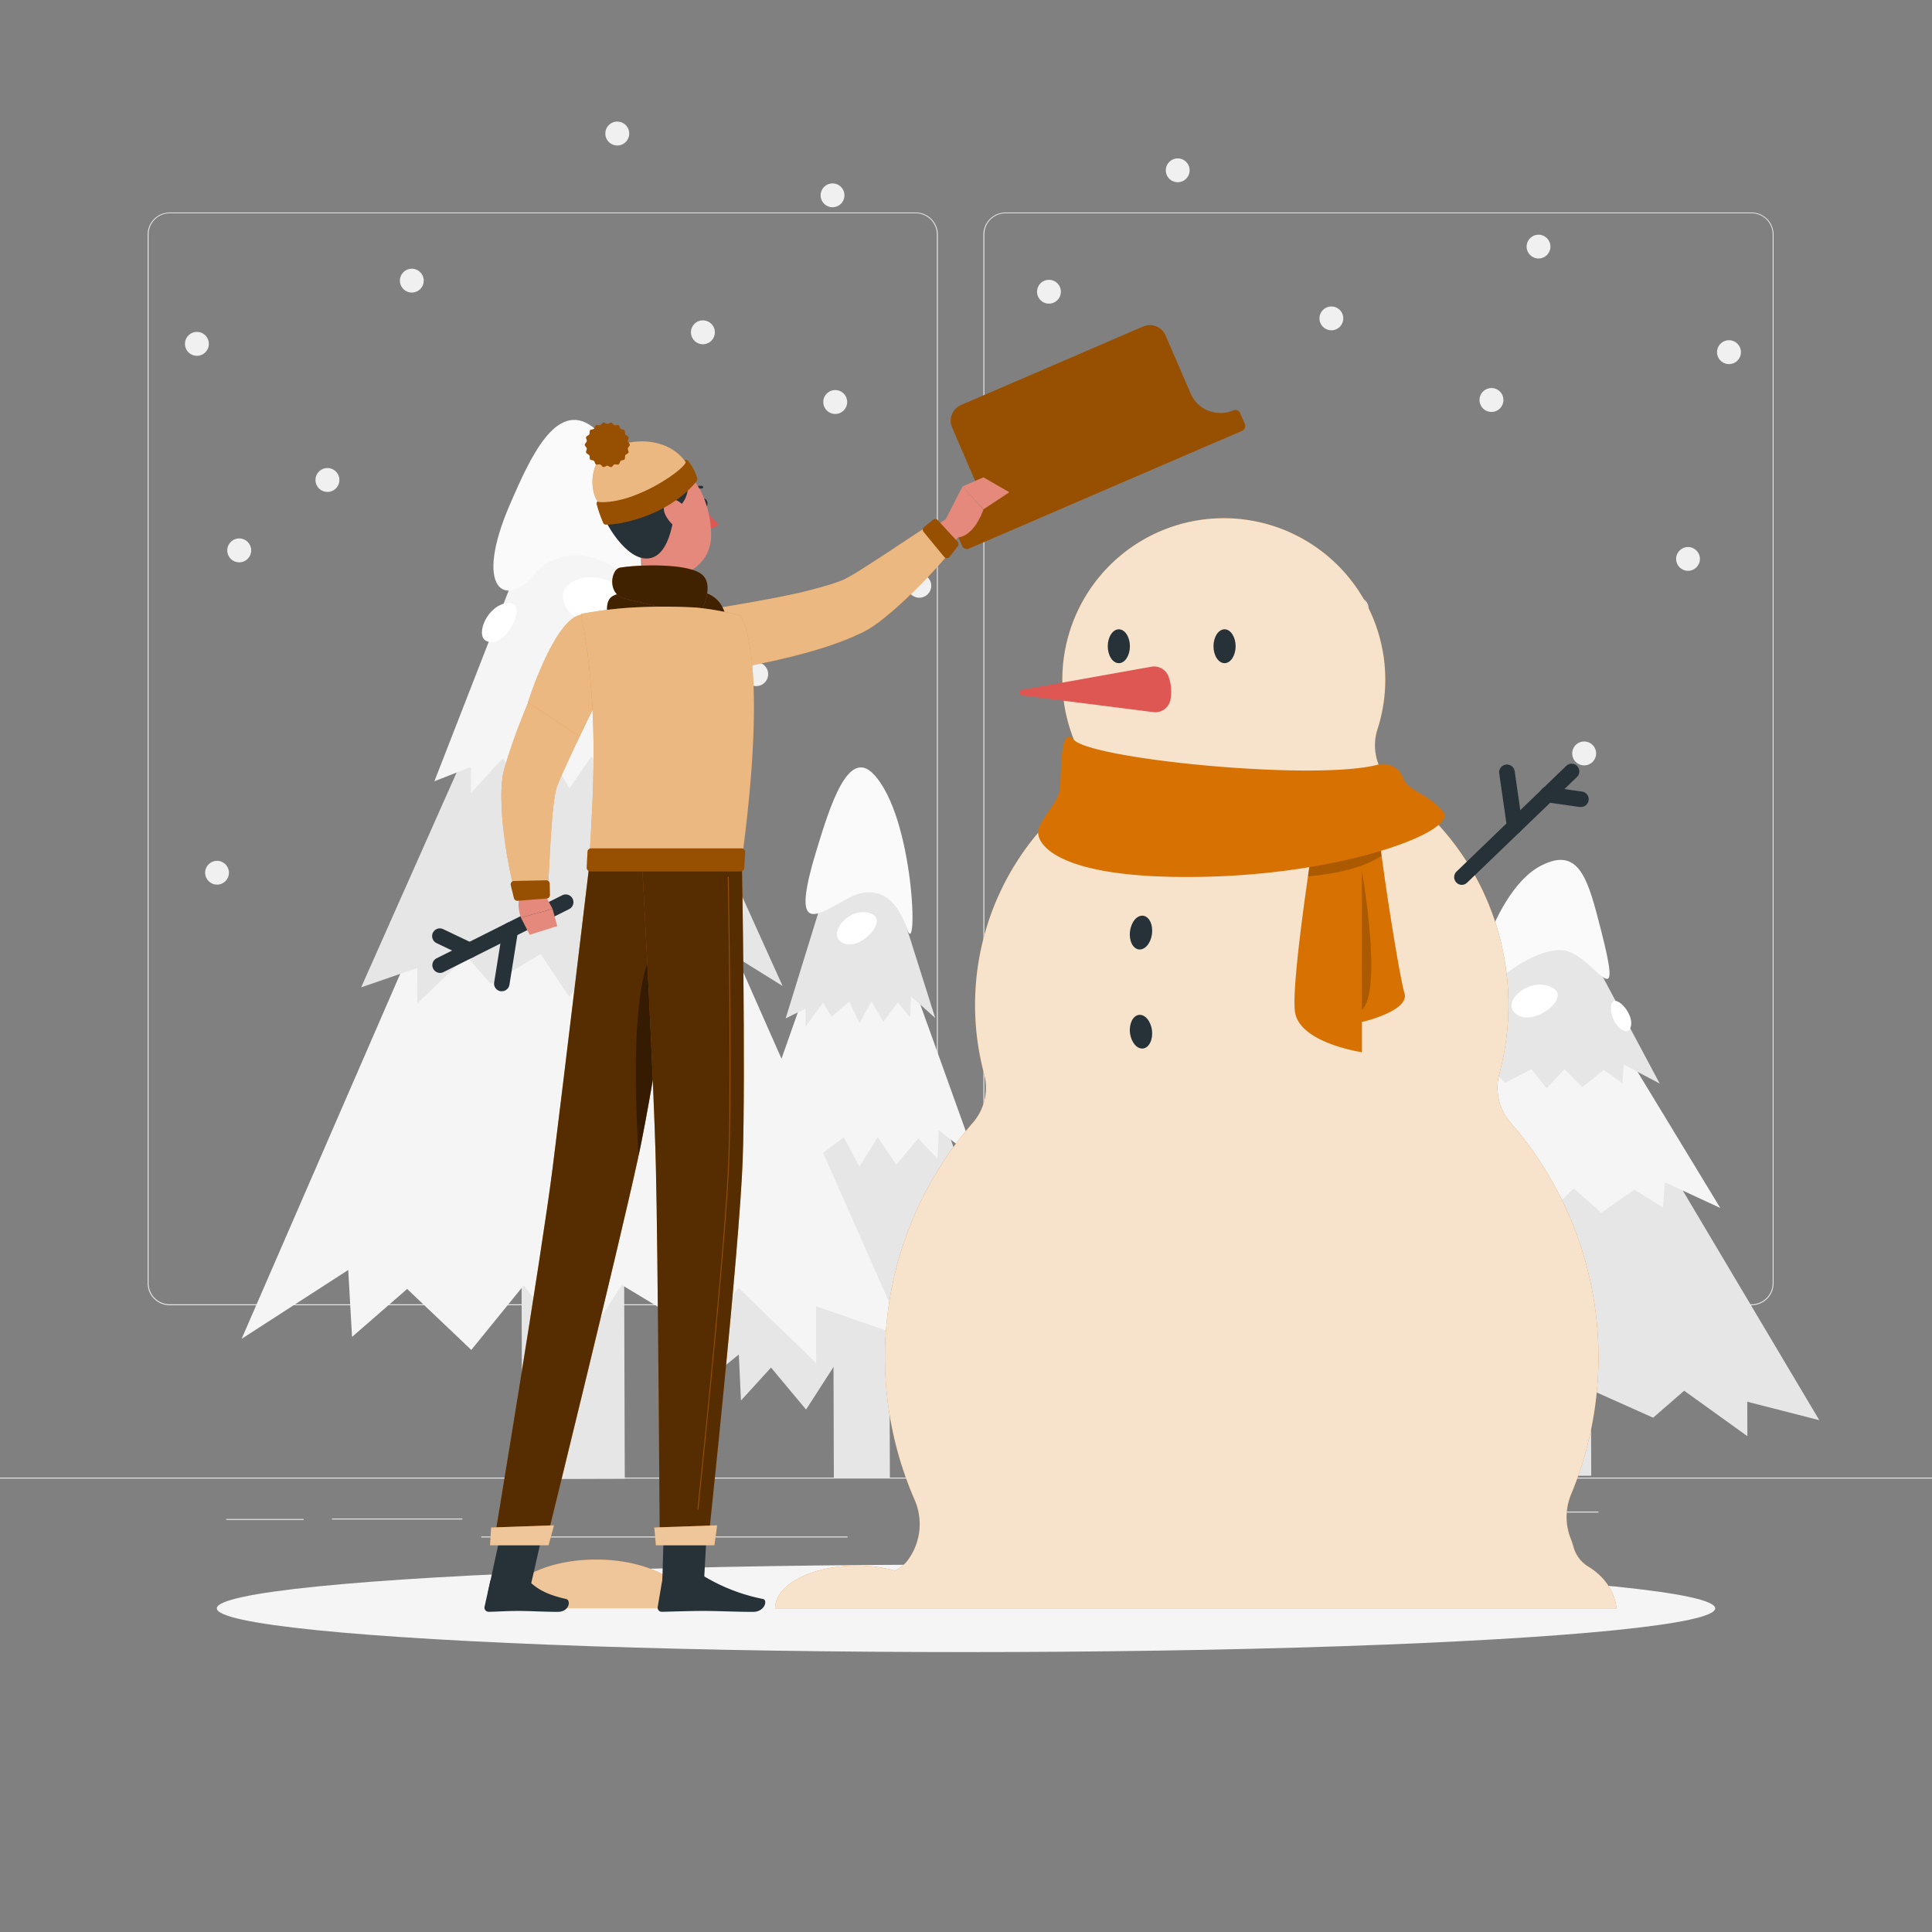 <svg xmlns="http://www.w3.org/2000/svg" viewBox="0 0 500 500"><rect x="0" y="0" width="500" height="500" fill="#808080" stroke="none"/><g id="freepik--background-complete--inject-96"><rect y="382.4" width="500" height="0.25" style="fill:#e6e6e6"></rect><rect x="85.91" y="392.99" width="33.74" height="0.25" style="fill:#e6e6e6"></rect><rect x="58.55" y="393.11" width="20.02" height="0.25" style="fill:#e6e6e6"></rect><rect x="124.56" y="397.64" width="94.79" height="0.25" style="fill:#e6e6e6"></rect><rect x="253.65" y="388.97" width="36.46" height="0.25" style="fill:#e6e6e6"></rect><rect x="335" y="391.19" width="78.67" height="0.25" style="fill:#e6e6e6"></rect><path d="M237,337.8H43.91a5.71,5.71,0,0,1-5.7-5.71V60.66A5.71,5.71,0,0,1,43.91,55H237a5.71,5.71,0,0,1,5.71,5.71V332.09A5.71,5.71,0,0,1,237,337.8ZM43.91,55.2a5.46,5.46,0,0,0-5.45,5.46V332.09a5.46,5.46,0,0,0,5.45,5.46H237a5.47,5.47,0,0,0,5.46-5.46V60.66A5.47,5.47,0,0,0,237,55.2Z" style="fill:#e6e6e6"></path><path d="M453.31,337.8H260.21a5.72,5.72,0,0,1-5.71-5.71V60.66A5.72,5.72,0,0,1,260.21,55h193.1A5.71,5.71,0,0,1,459,60.66V332.09A5.71,5.71,0,0,1,453.31,337.8ZM260.21,55.2a5.47,5.47,0,0,0-5.46,5.46V332.09a5.47,5.47,0,0,0,5.46,5.46h193.1a5.47,5.47,0,0,0,5.46-5.46V60.66a5.47,5.47,0,0,0-5.46-5.46Z" style="fill:#e6e6e6"></path><rect x="307.59" y="298.09" width="15.12" height="84.13" transform="translate(-1.06 0.98) rotate(-0.18)" style="fill:#e6e6e6"></rect><polygon points="314.64 176.14 364.03 351.14 350.99 344.05 351.03 357.22 339.57 339.79 333.98 350.1 322.38 339.08 315.84 355 307.92 339.13 300.2 354.08 290.73 339.94 282.62 351.03 282.04 335.53 266.34 351.45 314.64 176.14" style="fill:#f5f5f5"></polygon><polygon points="314.59 160.98 283.87 270.06 292.13 265.6 292.16 273.79 299.38 262.9 302.98 269.29 310.31 262.39 314.53 272.27 319.5 262.36 324.47 271.63 330.44 262.8 335.63 269.67 335.95 260.02 345.99 269.87 314.59 160.98" style="fill:#e6e6e6"></polygon><polygon points="314.53 141.65 294.61 222.34 299.97 219.04 299.99 225.1 304.68 217.04 307.02 221.78 311.78 216.67 314.52 223.98 317.75 216.66 320.98 223.52 324.85 216.98 328.23 222.07 328.43 214.93 334.96 222.21 314.53 141.65" style="fill:#f5f5f5"></polygon><path d="M322.46,157.29c-2.2-10.34-5.09-23.49-9.86-17.77-7.78,9.32-8.25,44.23-6.31,36.69,2-7.7,9.33-10.76,12.69-3S326.66,177.05,322.46,157.29Z" style="fill:#fafafa"></path><path d="M308.19,185.18c-3.15-.64-1.21-9.63,4.11-11.5S313.49,186.26,308.19,185.18Z" style="fill:#fff"></path><rect x="390.07" y="331.78" width="21.65" height="50.18" transform="translate(-1.11 1.25) rotate(-0.18)" style="fill:#e6e6e6"></rect><polygon points="400.55 249.31 470.83 367.54 452.19 362.77 452.22 371.68 435.86 359.92 427.83 366.9 411.24 359.48 401.85 370.26 390.55 359.55 379.46 369.68 365.94 360.14 354.31 367.66 353.51 357.17 331.01 367.98 400.55 249.31" style="fill:#e6e6e6"></polygon><polygon points="400.52 239.06 356.3 312.89 368.13 309.86 368.15 315.39 378.51 308.01 383.64 312.33 394.15 307.65 400.17 314.32 407.32 307.61 414.4 313.86 422.96 307.88 430.39 312.51 430.86 305.98 445.21 312.62 400.52 239.06" style="fill:#f5f5f5"></polygon><polygon points="400.48 225.98 371.77 280.6 379.46 278.35 379.47 282.45 386.2 276.99 389.54 280.19 396.36 276.73 400.27 281.66 404.91 276.7 409.52 281.33 415.08 276.9 419.9 280.33 420.2 275.5 429.53 280.42 400.48 225.98" style="fill:#e6e6e6"></polygon><path d="M414.3,240.56c-3.3-12.85-5.52-21.69-15.5-16.52-13.95,7.23-20.69,40.51-14.87,33.43,4.9-6,16.61-13.93,22.81-10.91C413.9,250.05,420,262.74,414.3,240.56Z" style="fill:#fafafa"></path><path d="M391.59,261.6c-2.19-3.14,4.7-8.86,10.14-6S395.29,266.9,391.59,261.6Z" style="fill:#fff"></path><path d="M421.84,266.24c-1.09,2.13-5.24-1.47-4.91-5.79S423.67,262.65,421.84,266.24Z" style="fill:#fff"></path><rect x="215.7" y="321.76" width="14.5" height="60.75" transform="translate(-1.1 0.7) rotate(-0.18)" style="fill:#e6e6e6"></rect><polygon points="222.57 228.05 269.82 362.49 257.32 357.05 257.35 367.17 246.38 353.78 241.01 361.71 229.89 353.25 223.61 365.48 216.02 353.29 208.61 364.79 199.54 353.93 191.76 362.45 191.21 350.54 176.15 362.78 222.57 228.05" style="fill:#e6e6e6"></polygon><polygon points="222.53 216.41 193.01 300.24 200.94 296.8 200.96 303.1 207.88 294.73 211.33 299.63 218.37 294.33 222.41 301.92 227.18 294.3 231.94 301.42 237.66 294.63 242.64 299.91 242.95 292.49 252.57 300.05 222.53 216.41" style="fill:#f5f5f5"></polygon><polygon points="222.48 201.55 203.33 263.56 208.48 261.02 208.49 265.68 212.99 259.49 215.23 263.12 219.8 259.2 222.43 264.81 225.53 259.18 228.62 264.45 232.34 259.43 235.57 263.33 235.77 257.85 242.02 263.44 222.48 201.55" style="fill:#e6e6e6"></polygon><path d="M211.27,220.18c3.57-11.74,8.24-26.66,14.76-19.88,10.66,11.08,11.61,48.65,8.72,40.11-3.05-9-8.58-11.49-15.34-7.89C211.24,236.87,204.45,242.61,211.27,220.18Z" style="fill:#fafafa"></path><path d="M217.16,243.3c-2.36-2.57,3-8.79,8.22-6.9S221.14,247.62,217.16,243.3Z" style="fill:#fff"></path><rect x="134.98" y="286.78" width="26.55" height="95.96" transform="translate(-1.04 0.46) rotate(-0.18)" style="fill:#e6e6e6"></rect><polygon points="147.68 150.53 234.06 345.95 211.18 338.06 211.23 352.76 191.14 333.32 181.3 344.84 160.94 332.56 149.43 350.36 135.55 332.64 121.97 349.36 105.37 333.58 91.11 345.99 90.12 328.67 62.53 346.49 147.68 150.53" style="fill:#f5f5f5"></polygon><polygon points="147.63 133.6 93.47 255.52 107.99 250.52 108.02 259.67 120.72 247.49 127.02 254.63 139.91 246.91 147.3 257.93 156.06 246.86 164.76 257.2 175.25 247.32 184.37 254.99 184.93 244.21 202.54 255.18 147.63 133.6" style="fill:#e6e6e6"></polygon><polygon points="147.56 112 112.42 202.19 121.85 198.49 121.87 205.26 130.11 196.25 134.21 201.53 142.58 195.83 147.38 203.99 153.07 195.79 158.72 203.45 165.54 196.14 171.46 201.82 171.82 193.84 183.27 201.97 147.56 112" style="fill:#f5f5f5"></polygon><path d="M132.09,130.26c5.11-11.75,11.8-26.67,21.11-19.9,15.2,11.06,14,51.08,10.52,42.35-3.54-8.92-18.26-12.78-25.57-4S122.33,152.7,132.09,130.26Z" style="fill:#fafafa"></path><path d="M145.78,155.42c-1.51-5.85,10.22-9.26,16.17-1.57S148.34,165.3,145.78,155.42Z" style="fill:#fff"></path><path d="M125.86,165.89c-3-1.43.26-9.48,5.7-9.86S130.85,168.3,125.86,165.89Z" style="fill:#fff"></path><path d="M65,142.42a3.09,3.09,0,1,1-3.1-3.07A3.09,3.09,0,0,1,65,142.42Z" style="fill:#f0f0f0"></path><path d="M87.83,124.2a3.09,3.09,0,1,1-3.1-3.07A3.09,3.09,0,0,1,87.83,124.2Z" style="fill:#f0f0f0"></path><path d="M54.05,89A3.09,3.09,0,1,1,51,85.9,3.08,3.08,0,0,1,54.05,89Z" style="fill:#f0f0f0"></path><path d="M109.66,72.62a3.08,3.08,0,1,1-3.09-3.07A3.08,3.08,0,0,1,109.66,72.62Z" style="fill:#f0f0f0"></path><circle cx="56.17" cy="225.86" r="3.08" style="fill:#f0f0f0"></circle><path d="M213.07,104.05a3.09,3.09,0,1,0,3.08-3.1A3.08,3.08,0,0,0,213.07,104.05Z" style="fill:#f0f0f0"></path><path d="M178.82,86a3.09,3.09,0,1,0,3.07-3.09A3.09,3.09,0,0,0,178.82,86Z" style="fill:#f0f0f0"></path><path d="M192.62,174.47a3.09,3.09,0,1,0,3.07-3.09A3.08,3.08,0,0,0,192.62,174.47Z" style="fill:#f0f0f0"></path><path d="M212.38,50.57a3.08,3.08,0,1,0,3.07-3.1A3.08,3.08,0,0,0,212.38,50.57Z" style="fill:#f0f0f0"></path><path d="M156.66,34.56a3.09,3.09,0,1,0,3.07-3.09A3.09,3.09,0,0,0,156.66,34.56Z" style="fill:#f0f0f0"></path><circle cx="436.86" cy="144.65" r="3.08" style="fill:#f0f0f0"></circle><path d="M382.9,103.52a3.09,3.09,0,1,0,3.08-3.09A3.08,3.08,0,0,0,382.9,103.52Z" style="fill:#f0f0f0"></path><path d="M406.89,195a3.09,3.09,0,1,0,3.08-3.1A3.08,3.08,0,0,0,406.89,195Z" style="fill:#f0f0f0"></path><path d="M444.37,91.14a3.09,3.09,0,1,0,3.08-3.09A3.09,3.09,0,0,0,444.37,91.14Z" style="fill:#f0f0f0"></path><path d="M341.48,82.41a3.08,3.08,0,1,0,3.07-3.09A3.08,3.08,0,0,0,341.48,82.41Z" style="fill:#f0f0f0"></path><path d="M241,151.6a3.08,3.08,0,1,1-3.09-3.07A3.07,3.07,0,0,1,241,151.6Z" style="fill:#f0f0f0"></path><path d="M307.87,44.1A3.08,3.08,0,1,1,304.78,41,3.07,3.07,0,0,1,307.87,44.1Z" style="fill:#f0f0f0"></path><path d="M274.55,75.5a3.08,3.08,0,1,1-3.09-3.08A3.08,3.08,0,0,1,274.55,75.5Z" style="fill:#f0f0f0"></path><path d="M354.21,157.56a3.08,3.08,0,1,1-3.09-3.07A3.07,3.07,0,0,1,354.21,157.56Z" style="fill:#f0f0f0"></path><circle cx="398.17" cy="63.82" r="3.08" style="fill:#f0f0f0"></circle></g><g id="freepik--Shadow--inject-96"><ellipse cx="250" cy="416.24" rx="193.89" ry="11.32" style="fill:#f5f5f5"></ellipse></g><g id="freepik--Snowman--inject-96"><path d="M411.12,405.48a8.58,8.58,0,0,1-3.89-5.1,18.58,18.58,0,0,0-.7-2.11,15.27,15.27,0,0,1,.08-11.56A92.39,92.39,0,0,0,391,290.62,13.74,13.74,0,0,1,388,278a69,69,0,0,0-26.57-74.13,13.58,13.58,0,0,1-4.91-15.23,41.79,41.79,0,1,0-78,4.21,13.67,13.67,0,0,1-3.16,15.79A69,69,0,0,0,254.71,278a13.77,13.77,0,0,1-3,12.63,92.38,92.38,0,0,0-15,97.54,15.68,15.68,0,0,1-1.63,15.41l-.06.09a8.73,8.73,0,0,1-3.43,2.8,37.16,37.16,0,0,0-9.88-1.29c-11.67,0-21.12,4.95-21.12,11.07H418.33S418.16,409.8,411.12,405.48Z" style="fill:#D77102"></path><path d="M411.12,405.48a8.58,8.58,0,0,1-3.89-5.1,18.58,18.58,0,0,0-.7-2.11,15.27,15.27,0,0,1,.08-11.56A92.39,92.39,0,0,0,391,290.62,13.74,13.74,0,0,1,388,278a69,69,0,0,0-26.57-74.13,13.58,13.58,0,0,1-4.91-15.23,41.79,41.79,0,1,0-78,4.21,13.67,13.67,0,0,1-3.16,15.79A69,69,0,0,0,254.71,278a13.77,13.77,0,0,1-3,12.63,92.38,92.38,0,0,0-15,97.54,15.68,15.68,0,0,1-1.63,15.41l-.06.09a8.73,8.73,0,0,1-3.43,2.8,37.16,37.16,0,0,0-9.88-1.29c-11.67,0-21.12,4.95-21.12,11.07H418.33S418.16,409.8,411.12,405.48Z" style="fill:#fff;opacity:0.8"></path><path d="M352.14,201.58a3.32,3.32,0,0,1,3.57,3.08c.93,14,6.43,48.06,7.76,52.33,1.46,4.66-11,7.5-11,7.5v7.83s-15.59-2.3-17.25-10c-1.44-6.66,4.92-46.81,6.64-57.44a3.33,3.33,0,0,1,3-2.78Z" style="fill:#D77102"></path><path d="M357.21,218.74l-18,3c-.25,1.64-.49,3.33-.74,5.05,5-.4,13.51-1.61,19.07-5.31C357.44,220.54,357.32,219.63,357.21,218.74Z" style="opacity:0.2"></path><path d="M352.46,261.38V225.44S357.94,256.17,352.46,261.38Z" style="opacity:0.2"></path><path d="M277.89,191.45c4.74,5.09,62.8,10.77,78.87,6.41a5.47,5.47,0,0,1,6.41,3.64c1.25,3.25,6.33,3.75,10.33,8.58s-24.75,16.09-62.17,16.84-42.67-8.31-42.66-11.45,5.25-7.55,5.66-11.39S274.19,187.47,277.89,191.45Z" style="fill:#D77102"></path><path d="M286.69,167.25c0,2.42,1.28,4.38,2.87,4.38s2.86-2,2.86-4.38-1.28-4.39-2.86-4.39S286.69,164.83,286.69,167.25Z" style="fill:#263238"></path><path d="M314.05,167.25c0,2.42,1.29,4.38,2.87,4.38s2.86-2,2.86-4.38-1.28-4.39-2.86-4.39S314.05,164.83,314.05,167.25Z" style="fill:#263238"></path><path d="M292.45,241c-.32,2.4.7,4.51,2.27,4.71s3.1-1.57,3.41-4-.71-4.52-2.28-4.72S292.76,238.56,292.45,241Z" style="fill:#263238"></path><path d="M292.44,267.35c.3,2.4,1.81,4.19,3.38,4s2.61-2.3,2.31-4.7-1.81-4.19-3.38-4S292.15,265,292.44,267.35Z" style="fill:#263238"></path><path d="M298,172.54l-33.54,6a.72.72,0,0,0,0,1.43l34.05,4.33a4,4,0,0,0,4.43-3.35,11.37,11.37,0,0,0-.57-6A4,4,0,0,0,298,172.54Z" style="fill:#de5753"></path><path d="M378.33,229a2,2,0,0,1-1.38-3.44l28.33-27.29a2,2,0,1,1,2.77,2.88L379.72,228.4A2,2,0,0,1,378.33,229Z" style="fill:#263238"></path><path d="M392,215.79a2,2,0,0,1-2-1.72l-2-13.9a2,2,0,0,1,4-.57l2,13.9a2,2,0,0,1-1.7,2.27Z" style="fill:#263238"></path><path d="M409,208.84l-.29,0-8.5-1.23a2,2,0,0,1,.57-4l8.51,1.23a2,2,0,0,1-.29,4Z" style="fill:#263238"></path><path d="M181.18,409.94a21.13,21.13,0,0,0-5.38.67c-3.94-4.13-12.09-7-21.51-7-13.27,0-24,5.64-24,12.6H193.2C193.2,412.76,187.82,409.94,181.18,409.94Z" style="fill:#D77102"></path><path d="M181.18,409.94a21.13,21.13,0,0,0-5.38.67c-3.94-4.13-12.09-7-21.51-7-13.27,0-24,5.64-24,12.6H193.2C193.2,412.76,187.82,409.94,181.18,409.94Z" style="fill:#fff;opacity:0.6"></path></g><g id="freepik--Character--inject-96"><path d="M157.23,169.8,150,185c-2.4,5.08-4.75,10.18-6.84,15.24l-.76,1.89c-.11.3-.14.36-.22.61s-.14.44-.19.72a30.52,30.52,0,0,0-.6,3.63c-.28,2.6-.44,5.37-.54,8.13-.19,5.55-.25,11.24-.32,16.87l-5.48.61a144.16,144.16,0,0,1-2.72-17.22,84.55,84.55,0,0,1-.42-9,36.86,36.86,0,0,1,.34-4.87c.06-.42.16-.89.25-1.36s.27-1.06.39-1.44l.68-2.13c1.87-5.63,4-11,6.34-16.3s4.74-10.48,7.39-15.65Z" style="fill:#e4897b"></path><path d="M159.41,170.89c-2.33,5-4.83,10.11-7.23,15.14s-4.81,10.08-7,15l-.77,1.84c-.11.28-.11.21-.18.42a5.93,5.93,0,0,0-.19.59,29.39,29.39,0,0,0-.65,3.35c-.33,2.5-.57,5.22-.74,8-.39,5.49-.58,11.17-1,16.79l-7.88.88a121.72,121.72,0,0,1-3.38-17.31,78.35,78.35,0,0,1-.63-9.12,36.21,36.21,0,0,1,.29-5.14c0-.45.16-1,.26-1.5s.3-1.23.42-1.63l.67-2.18c1.82-5.75,4-11.17,6.23-16.52s4.69-10.56,7.41-15.75Z" style="fill:#D77102"></path><path d="M159.41,170.89c-2.33,5-4.83,10.11-7.23,15.14s-4.81,10.08-7,15l-.77,1.84c-.11.28-.11.21-.18.42a5.93,5.93,0,0,0-.19.59,29.39,29.39,0,0,0-.65,3.35c-.33,2.5-.57,5.22-.74,8-.39,5.49-.58,11.17-1,16.79l-7.88.88a121.72,121.72,0,0,1-3.38-17.31,78.35,78.35,0,0,1-.63-9.12,36.21,36.21,0,0,1,.29-5.14c0-.45.16-1,.26-1.5s.3-1.23.42-1.63l.67-2.18c1.82-5.75,4-11.17,6.23-16.52s4.69-10.56,7.41-15.75Z" style="fill:#fff;opacity:0.5"></path><path d="M150.16,159.1c-6.89,1.57-13.52,22.65-13.52,22.65l13.23,8.78s4.58-8.93,8.47-17.13C162.42,164.8,157.2,157.48,150.16,159.1Z" style="fill:#D77102"></path><path d="M150.16,159.1c-6.89,1.57-13.52,22.65-13.52,22.65l13.23,8.78s4.58-8.93,8.47-17.13C162.42,164.8,157.2,157.48,150.16,159.1Z" style="fill:#fff;opacity:0.5"></path><path d="M182.69,159.05c5.7-.6,11.6-1.34,17.31-2.24a107.84,107.84,0,0,0,16.52-3.7c.64-.22,1.24-.45,1.83-.68a12.16,12.16,0,0,0,1.44-.7c1.1-.63,2.32-1.37,3.5-2.16,2.38-1.59,4.8-3.28,7.19-5L245,134.14l3.68,4.11c-4.09,4.5-8.33,8.78-12.8,12.92-2.25,2.06-4.53,4.09-7,6.05-1.23,1-2.47,2-3.91,2.92a21.26,21.26,0,0,1-2.5,1.46c-.77.37-1.55.72-2.32,1a73.14,73.14,0,0,1-9.16,3c-3,.82-6.07,1.47-9.11,2.05a169,169,0,0,1-18.3,2.43Z" style="fill:#e4897b"></path><path d="M180.64,158.18c5.59-.92,11.41-1.87,17.05-2.92,2.82-.51,5.64-1.08,8.39-1.68,1.39-.29,2.72-.64,4.09-1s2.66-.7,3.9-1.08c.62-.2,1.29-.37,1.85-.59l1.66-.58a8.8,8.8,0,0,0,1.31-.6c.52-.28,1.09-.58,1.67-.92,2.31-1.35,4.74-3,7.16-4.53,4.87-3.19,9.79-6.55,14.85-9.66l5.29,5.9A142.94,142.94,0,0,1,235.5,154c-2.21,2.14-4.49,4.2-7.06,6.24-.65.51-1.32,1-2.06,1.54a24.32,24.32,0,0,1-2.58,1.59l-.38.2-.29.13-.59.28-1.19.54c-.8.39-1.55.66-2.33,1a93.77,93.77,0,0,1-9.11,3.06c-3,.89-6,1.59-9,2.3-6,1.32-11.94,2.42-18.13,3.16Z" style="fill:#D77102"></path><path d="M180.64,158.18c5.59-.92,11.41-1.87,17.05-2.92,2.82-.51,5.64-1.08,8.39-1.68,1.39-.29,2.72-.64,4.09-1s2.66-.7,3.9-1.08c.62-.2,1.29-.37,1.85-.59l1.66-.58a8.8,8.8,0,0,0,1.31-.6c.52-.28,1.09-.58,1.67-.92,2.31-1.35,4.74-3,7.16-4.53,4.87-3.19,9.79-6.55,14.85-9.66l5.29,5.9A142.94,142.94,0,0,1,235.5,154c-2.21,2.14-4.49,4.2-7.06,6.24-.65.51-1.32,1-2.06,1.54a24.32,24.32,0,0,1-2.58,1.59l-.38.2-.29.13-.59.28-1.19.54c-.8.39-1.55.66-2.33,1a93.77,93.77,0,0,1-9.11,3.06c-3,.89-6,1.59-9,2.3-6,1.32-11.94,2.42-18.13,3.16Z" style="fill:#fff;opacity:0.5"></path><path d="M165.16,138.43c1.06,5.38,2.11,15.22-1.65,18.81,0,0,1.47,5.45,11.45,5.45,11,0,5.25-5.45,5.25-5.45-6-1.43-5.84-5.88-4.79-10.05Z" style="fill:#e4897b"></path><path d="M181.7,130.26c.12.59.53,1,.91.92s.59-.61.47-1.19-.52-1-.9-.92S181.59,129.68,181.7,130.26Z" style="fill:#263238"></path><path d="M182.17,131.26a21,21,0,0,0,3.79,4.41,3.45,3.45,0,0,1-2.67,1.08Z" style="fill:#de5753"></path><path d="M178.92,127.47a.33.33,0,0,1-.23-.09.35.35,0,0,1,0-.49,3.43,3.43,0,0,1,3-1.15.34.34,0,0,1,.28.4.34.34,0,0,1-.4.28h0a2.75,2.75,0,0,0-2.33.94A.36.36,0,0,1,178.92,127.47Z" style="fill:#263238"></path><path d="M162.09,133c1.88,7,2.63,11.26,7,14.19,6.53,4.4,14.67-.65,14.93-8.12.23-6.71-2.9-17.1-10.46-18.52A9.94,9.94,0,0,0,162.09,133Z" style="fill:#e4897b"></path><path d="M171.81,117.15c-4.91-1.53-14,1.26-14.87,4.63-1.33,5.23-2.29,2.11-1.88,7.94.3,4.27,6.23,14.28,11.73,14.8,7.12.66,8.16-12.49,8.19-19.11C175,121.5,185,121.28,171.81,117.15Z" style="fill:#263238"></path><path d="M176,119.11c2,.47,4.65,12-3.1,13.06C164,133.38,176,119.11,176,119.11Z" style="fill:#263238"></path><path d="M172.13,133.09a8.21,8.21,0,0,0,3.63,3.85c2.11,1.1,3.3-.5,2.82-2.62-.43-1.9-2.05-4.77-4.22-5S171.25,131.09,172.13,133.09Z" style="fill:#e4897b"></path><path d="M158.5,164.18c-1.2-4-2.52-8.54.21-10,3-1.57,19.46-3.17,25.13-.22s4.06,11,4.06,11Z" style="fill:#D77102"></path><path d="M158.5,164.18c-1.2-4-2.52-8.54.21-10,3-1.57,19.46-3.17,25.13-.22s4.06,11,4.06,11Z" style="opacity:0.7"></path><path d="M161.33,154.83c-4.23-1.41-3.15-7.51-.91-7.91,4.16-.75,17.92-1.33,21.39,1.88s-1,10.71-1,10.71Z" style="fill:#D77102"></path><path d="M161.33,154.83c-4.23-1.41-3.15-7.51-.91-7.91,4.16-.75,17.92-1.33,21.39,1.88s-1,10.71-1,10.71Z" style="opacity:0.7"></path><path d="M319.18,106.21h0a8.43,8.43,0,0,1-11.07-4.4l-6.46-15a4.42,4.42,0,0,0-5.81-2.31l-47.12,20.32a4.42,4.42,0,0,0-2.31,5.81l6.46,15a8.43,8.43,0,0,1-4.4,11.07h0a1.34,1.34,0,0,0-.7,1.76l1.22,2.82a1.33,1.33,0,0,0,1.75.7l70.72-30.49a1.34,1.34,0,0,0,.7-1.76l-1.22-2.82A1.34,1.34,0,0,0,319.18,106.21Z" style="fill:#D77102"></path><path d="M319.18,106.21h0a8.43,8.43,0,0,1-11.07-4.4l-6.46-15a4.42,4.42,0,0,0-5.81-2.31l-47.12,20.32a4.42,4.42,0,0,0-2.31,5.81l6.46,15a8.43,8.43,0,0,1-4.4,11.07h0a1.34,1.34,0,0,0-.7,1.76l1.22,2.82a1.33,1.33,0,0,0,1.75.7l70.72-30.49a1.34,1.34,0,0,0,.7-1.76l-1.22-2.82A1.34,1.34,0,0,0,319.18,106.21Z" style="opacity:0.3"></path><polygon points="171.33 412.11 182.04 412.11 183.25 390.19 171.95 390 171.33 412.11" style="fill:#263238"></polygon><polygon points="126.27 412.11 136.94 412.11 141.89 390.4 131.03 390.17 126.27 412.11" style="fill:#263238"></polygon><path d="M178,222.78s-8.34,56.14-12.92,77.17c-5,23-23.89,99.76-23.89,99.76H127.74s12.45-74.87,15.31-97.67c3.11-24.75,9.6-79.26,9.6-79.26Z" style="fill:#D77102"></path><path d="M178,222.78s-8.34,56.14-12.92,77.17c-5,23-23.89,99.76-23.89,99.76H127.74s12.45-74.87,15.31-97.67c3.11-24.75,9.6-79.26,9.6-79.26Z" style="opacity:0.6"></path><path d="M172.74,242.78c-9.64,1.89-8.62,37.84-7.46,56.33,2.78-13.07,6.85-38.22,9.63-56.07A3.29,3.29,0,0,0,172.74,242.78Z" style="opacity:0.4"></path><path d="M192,222.78s1,54.92.21,77.33c-.83,23.3-9,99.6-9,99.6H170.74s-.45-74.94-1-97.82c-.6-24.95-3.61-79.11-3.61-79.11Z" style="fill:#D77102"></path><path d="M192,222.78s1,54.92.21,77.33c-.83,23.3-9,99.6-9,99.6H170.74s-.45-74.94-1-97.82c-.6-24.95-3.61-79.11-3.61-79.11Z" style="opacity:0.6"></path><path d="M113.89,251.79A2,2,0,0,1,113,248l32.51-16.31a2,2,0,1,1,1.79,3.58l-32.51,16.3A1.89,1.89,0,0,1,113.89,251.79Z" style="fill:#263238"></path><path d="M129.87,256.53l-.32,0a2,2,0,0,1-1.66-2.29l2.22-13.87a2,2,0,1,1,3.95.63l-2.22,13.87A2,2,0,0,1,129.87,256.53Z" style="fill:#263238"></path><path d="M121.54,247.94a2.06,2.06,0,0,1-.86-.19l-7.75-3.7a2,2,0,0,1,1.72-3.61l7.76,3.7a2,2,0,0,1-.87,3.8Z" style="fill:#263238"></path><path d="M140.44,230.42l2.55,4.79-8.17,2.28s-1.56-3.85.3-6.89Z" style="fill:#e4897b"></path><polygon points="144.22 239.67 137.08 241.92 134.82 237.49 143 235.21 144.22 239.67" style="fill:#e4897b"></polygon><path d="M135.73,408.79h-8.25a.65.65,0,0,0-.63.51l-1.45,6.53a1.08,1.08,0,0,0,1.08,1.3c2.88-.05,4.28-.22,7.91-.22,2.23,0,6.83.24,9.92.24s3.48-3,2.22-3.33c-5.66-1.24-7.79-2.95-9.6-4.57A1.78,1.78,0,0,0,135.73,408.79Z" style="fill:#263238"></path><path d="M180.23,407.21h-8a.65.65,0,0,0-.63.5l-1.38,8.12a1.06,1.06,0,0,0,1.05,1.3c2.9-.05,7.08-.22,10.72-.22,4.25,0,7.92.24,12.91.24,3,0,3.85-3,2.59-3.33a47.26,47.26,0,0,1-15.47-6A3.44,3.44,0,0,0,180.23,407.21Z" style="fill:#263238"></path><path d="M244.81,134.24l4.31-8.37,5.38,6s-2.58,8.06-7.86,7.18Z" style="fill:#e4897b"></path><polygon points="254.5 123.53 261.22 127.39 254.5 131.83 249.12 125.87 254.5 123.53" style="fill:#e4897b"></polygon><path d="M180.6,390.77h0a.14.14,0,0,1-.11-.14c2.2-21.12,7.37-72.21,8-90.53.67-18.74.06-60.69-.14-73.1a.12.12,0,0,1,.12-.12.13.13,0,0,1,.13.12c.2,12.41.81,54.37.14,73.11-.65,18.33-5.83,69.43-8,90.55A.13.13,0,0,1,180.6,390.77Z" style="fill:#D77102;opacity:0.48"></path><path d="M143.35,394.75c.05,0-1.39,5.17-1.39,5.17H126.82l.28-4.61Z" style="fill:#D77102"></path><path d="M143.35,394.75c.05,0-1.39,5.17-1.39,5.17H126.82l.28-4.61Z" style="fill:#fff;opacity:0.6"></path><path d="M185.58,394.75c.06,0-.7,5.17-.7,5.17H169.74l-.41-4.61Z" style="fill:#D77102"></path><path d="M185.58,394.75c.06,0-.7,5.17-.7,5.17H169.74l-.41-4.61Z" style="fill:#fff;opacity:0.6"></path><path d="M141.54,232.53l-7.59.59a.9.9,0,0,1-.94-.68l-.82-3.35A.89.89,0,0,1,133,228l8.35-.17a.89.89,0,0,1,.91.87l.06,2.94A.9.9,0,0,1,141.54,232.53Z" style="fill:#D77102"></path><path d="M141.54,232.53l-7.59.59a.9.9,0,0,1-.94-.68l-.82-3.35A.89.89,0,0,1,133,228l8.35-.17a.89.89,0,0,1,.91.87l.06,2.94A.9.9,0,0,1,141.54,232.53Z" style="opacity:0.3"></path><path d="M242.7,134.64l5.16,5.59a.9.9,0,0,1,0,1.16l-2.12,2.72a.89.89,0,0,1-1.4,0l-5.3-6.44a.89.89,0,0,1,.12-1.26l2.27-1.87A.89.89,0,0,1,242.7,134.64Z" style="fill:#D77102"></path><path d="M242.7,134.64l5.16,5.59a.9.9,0,0,1,0,1.16l-2.12,2.72a.89.89,0,0,1-1.4,0l-5.3-6.44a.89.89,0,0,1,.12-1.26l2.27-1.87A.89.89,0,0,1,242.7,134.64Z" style="opacity:0.3"></path><path d="M156.75,135.76c3.28.11,16.07-2.08,23.57-11.27a.77.77,0,0,0,.14-.67,13.35,13.35,0,0,0-2.38-4.56.72.72,0,0,0-1-.1c-3.35,2.59-9,7.69-22.09,10.45a.72.72,0,0,0-.57.86,33.88,33.88,0,0,0,1.7,4.85A.71.71,0,0,0,156.75,135.76Z" style="fill:#D77102"></path><path d="M156.75,135.76c3.28.11,16.07-2.08,23.57-11.27a.77.77,0,0,0,.14-.67,13.35,13.35,0,0,0-2.38-4.56.72.72,0,0,0-1-.1c-3.35,2.59-9,7.69-22.09,10.45a.72.72,0,0,0-.57.86,33.88,33.88,0,0,0,1.7,4.85A.71.71,0,0,0,156.75,135.76Z" style="opacity:0.3"></path><path d="M155,129.92c-1.16-.08-3.85-8.26,1.7-12.75,5-4,15.82-4.54,20.7,2.33C178.13,120.71,164.82,130.54,155,129.92Z" style="fill:#D77102"></path><path d="M155,129.92c-1.16-.08-3.85-8.26,1.7-12.75,5-4,15.82-4.54,20.7,2.33C178.13,120.71,164.82,130.54,155,129.92Z" style="fill:#fff;opacity:0.5"></path><path d="M191.51,159.28s7.82,8.83.44,63.5h-39.3c-.27-6,3.52-35.46-2.3-63.88a102.86,102.86,0,0,1,13.16-1.66,145.27,145.27,0,0,1,16.7,0A73.5,73.5,0,0,1,191.51,159.28Z" style="fill:#D77102"></path><path d="M191.51,159.28s7.82,8.83.44,63.5h-39.3c-.27-6,3.52-35.46-2.3-63.88a102.86,102.86,0,0,1,13.16-1.66,145.27,145.27,0,0,1,16.7,0A73.5,73.5,0,0,1,191.51,159.28Z" style="fill:#fff;opacity:0.5"></path><path d="M163,115.12c0,.33-.48.62-.53.94s.29.76.18,1.06-.66.42-.82.7,0,.81-.2,1.06-.76.17-1,.38-.26.77-.55.93-.77-.1-1.08,0-.5.63-.83.69-.68-.36-1-.36-.7.41-1,.36-.53-.58-.84-.69-.79.15-1.08,0-.29-.72-.54-.93-.8-.13-1-.38,0-.77-.2-1.06-.71-.39-.82-.7.24-.73.18-1.06-.53-.61-.53-.94.47-.62.53-.94-.29-.76-.18-1.06.66-.42.82-.7,0-.82.2-1.07.76-.16,1-.37.26-.77.54-.93.77.1,1.08,0,.51-.63.84-.69.68.36,1,.36.7-.41,1-.36.53.58.83.69.8-.16,1.08,0,.3.72.55.93.8.12,1,.38,0,.77.2,1.06.7.39.82.7-.24.73-.18,1.06S163,114.79,163,115.12Z" style="fill:#D77102"></path><path d="M163,115.12c0,.33-.48.62-.53.94s.29.76.18,1.06-.66.42-.82.7,0,.81-.2,1.06-.76.17-1,.38-.26.77-.55.93-.77-.1-1.08,0-.5.63-.83.69-.68-.36-1-.36-.7.41-1,.36-.53-.58-.84-.69-.79.15-1.08,0-.29-.72-.54-.93-.8-.13-1-.38,0-.77-.2-1.06-.71-.39-.82-.7.24-.73.18-1.06-.53-.61-.53-.94.47-.62.53-.94-.29-.76-.18-1.06.66-.42.82-.7,0-.82.2-1.07.76-.16,1-.37.26-.77.54-.93.77.1,1.08,0,.51-.63.84-.69.68.36,1,.36.7-.41,1-.36.53.58.83.69.8-.16,1.08,0,.3.72.55.93.8.12,1,.38,0,.77.2,1.06.7.39.82.7-.24.73-.18,1.06S163,114.79,163,115.12Z" style="opacity:0.3"></path><path d="M191.67,225.5h-38.9a.93.93,0,0,1-.93-1l.2-4.05a.93.93,0,0,1,.93-.89h38.95a.93.93,0,0,1,.93,1l-.25,4.06A.93.93,0,0,1,191.67,225.5Z" style="fill:#D77102"></path><path d="M191.67,225.5h-38.9a.93.93,0,0,1-.93-1l.2-4.05a.93.93,0,0,1,.93-.89h38.95a.93.93,0,0,1,.93,1l-.25,4.06A.93.93,0,0,1,191.67,225.5Z" style="opacity:0.3"></path></g></svg>
